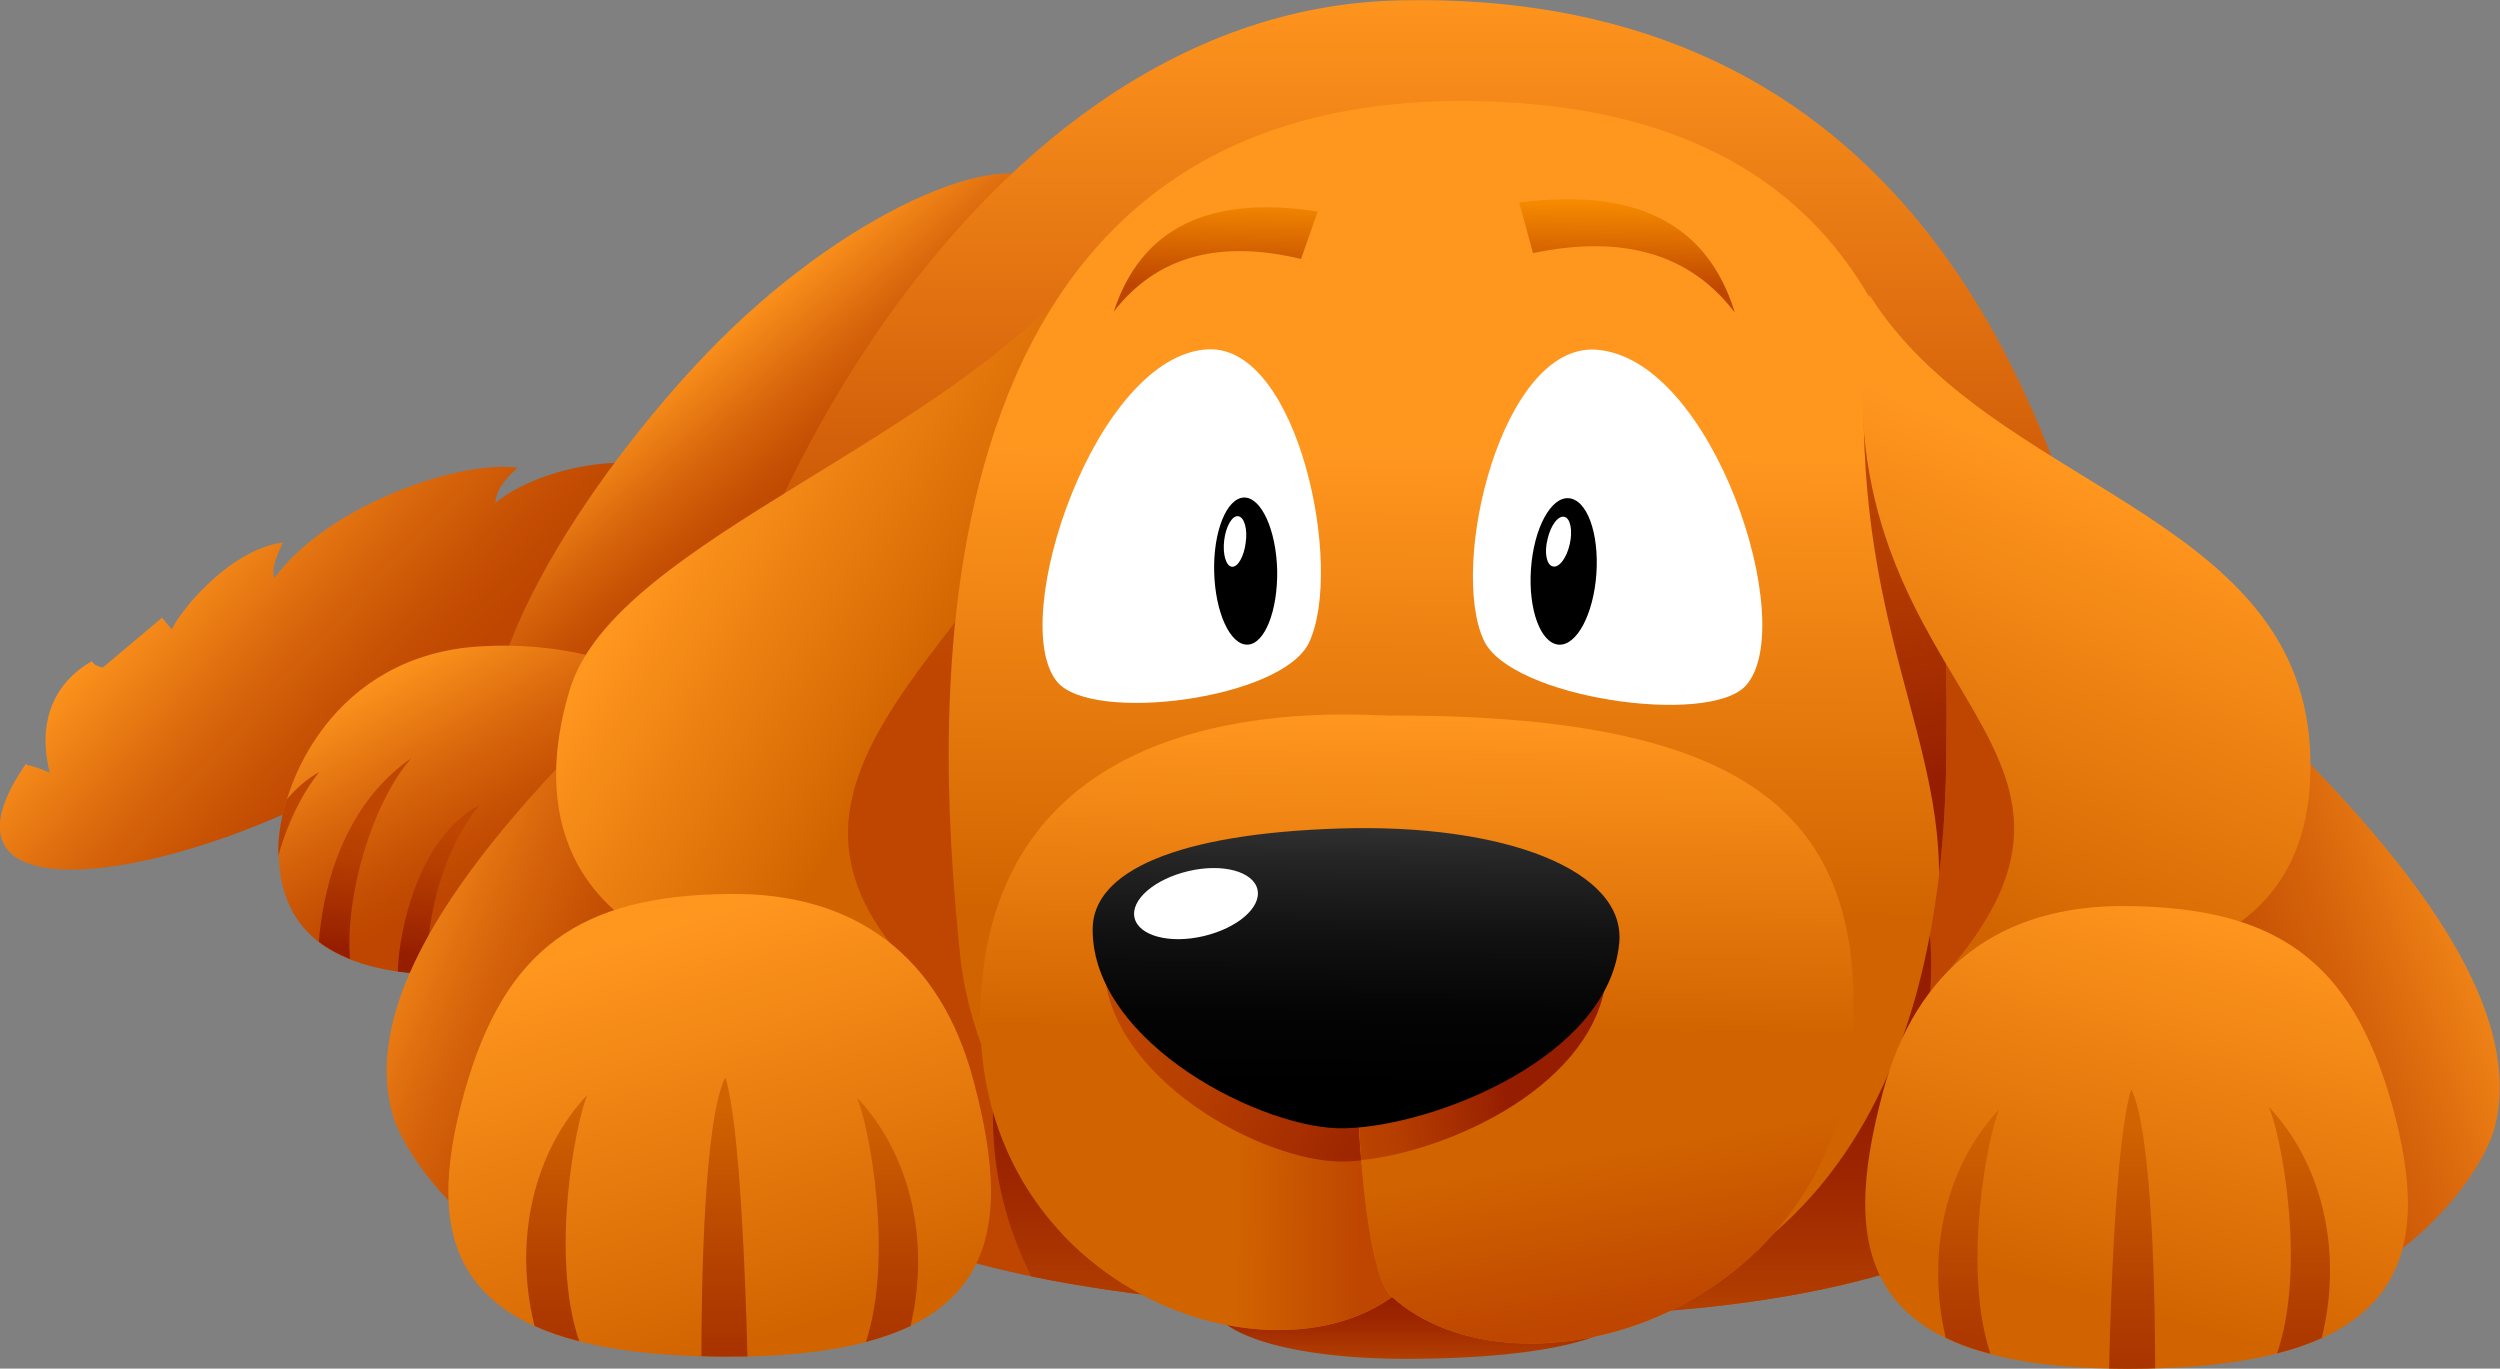 <svg id="dog" xmlns="http://www.w3.org/2000/svg" viewBox="0 0 722.1 395.3">
  <rect x="0" y="0" width="722.1" height="395.3" fill="#808080" stroke="none"/>
  <linearGradient id="dog_act_couch_1" gradientUnits="userSpaceOnUse" x1="61.58" y1="251.63" x2="122.95" y2="194.58" gradientTransform="matrix(1 0 0 -1 0 398)">
    <stop offset="0" stop-color="#FF961E"/>
    <stop offset=".07" stop-color="#F98F1B"/>
    <stop offset=".48" stop-color="#D9670C"/>
    <stop offset=".8" stop-color="#C54F03"/>
    <stop offset="1" stop-color="#BE4600"/>
  </linearGradient>
  <path fill="url(#dog_act_couch_1)" d="M263.2 191.5c-1.9-8.7-.7-13.6-17.8-28.6s-37.3-11.1-49.9-10.2c14.6-4.9 24.5-7.1 29.7-6.9-48-26.6-82.1-1.7-82.1-.3 0-4.4 3.9-8.1 6.4-10.4-15.9-2.4-54.4 10.4-70.2 31.8-1.2-2.4 1.2-7.5 2.4-10.2-14.5 1.9-28.6 18.1-32.1 25.1l-2.8-3.4c-1.1 1-4.6 3.9-17.1 14.4-2.2-.2-3.2-1.8-3.2-1.8-10.7 6.1-15.9 17.3-12.1 32.2-7.2-3.1-5.8-1.5-6.9-2.6C-20.4 261 34.3 257 85 233.8c42.6-19.5 89.8-28.6 129.1 2.6 38.2-25.4 42.7-32.9 49.1-44.9z"/>
  <linearGradient id="dog_act_couch_2" gradientUnits="userSpaceOnUse" x1="193.62" y1="292.77" x2="228.2" y2="252.14" gradientTransform="matrix(1 0 0 -1 0 398)">
    <stop offset="0" stop-color="#FF961E"/>
    <stop offset=".07" stop-color="#F98F1B"/>
    <stop offset=".48" stop-color="#D9670C"/>
    <stop offset=".8" stop-color="#C54F03"/>
    <stop offset="1" stop-color="#BE4600"/>
  </linearGradient>
  <path fill="url(#dog_act_couch_2)" d="M204.5 101.7c-33.9 35.2-75.6 97.1-59.3 126.2 16.2 29.1 118.7-48.3 142.7-87.7 24-39.5 27.9-73.7 15-86.4-12.8-12.7-60.2 8.2-98.4 47.9z"/>
  <linearGradient id="dog_act_couch_3" gradientUnits="userSpaceOnUse" x1="118.56" y1="210.18" x2="151.98" y2="152.56" gradientTransform="matrix(1 0 0 -1 0 398)">
    <stop offset="0" stop-color="#FF961E"/>
    <stop offset=".07" stop-color="#F98F1B"/>
    <stop offset=".48" stop-color="#D9670C"/>
    <stop offset=".8" stop-color="#C54F03"/>
    <stop offset="1" stop-color="#BE4600"/>
  </linearGradient>
  <path fill="url(#dog_act_couch_3)" d="M138.7 186.7c-42.2 2.5-57.9 39.4-58.2 57.9-.9 43.2 50.1 36.6 68.6 37.2 18.5.5 72.8-6.8 72.6-36.5-.4-39.7-40.8-61.2-83-58.6z"/>
  <linearGradient id="dog_act_couch_4" gradientUnits="userSpaceOnUse" x1="716.86" y1="167.76" x2="621.78" y2="132.33" gradientTransform="matrix(1 0 0 -1 0 398)">
    <stop offset="0" stop-color="#FF961E"/>
    <stop offset=".07" stop-color="#F98F1B"/>
    <stop offset=".48" stop-color="#D9670C"/>
    <stop offset=".8" stop-color="#C54F03"/>
    <stop offset="1" stop-color="#BE4600"/>
  </linearGradient>
  <path fill="url(#dog_act_couch_4)" d="M577.2 225.9c20.2 15.6 31.5 26.4 33.9 32.5s-4.5 21.1-20.6 45.5c12.3 24.2 37.7 47.5 76.2 70 29.1-6.7 50.5-34.9 53.9-48.4 12.6-49.4-61.1-116.8-129.8-173.8l-13.6 74.2z"/>
  <linearGradient id="dog_act_couch_5" gradientUnits="userSpaceOnUse" x1="106.29" y1="160.9" x2="102.54" y2="124.02" gradientTransform="matrix(1 0 0 -1 0 398)">
    <stop offset="0" stop-color="#BE4600"/>
    <stop offset=".33" stop-color="#B53D00"/>
    <stop offset=".87" stop-color="#9D2500"/>
    <stop offset="1" stop-color="#961E00"/>
  </linearGradient>
  <path fill="url(#dog_act_couch_5)" d="M118.8 219c-21.1 14.7-25.7 40.3-26.7 53 2.7 2.1 5.8 3.7 9 5-1.5-18.6 6.6-45.4 17.7-58z"/>
  <linearGradient id="dog_act_couch_6" gradientUnits="userSpaceOnUse" x1="128.33" y1="158.66" x2="124.58" y2="121.78" gradientTransform="matrix(1 0 0 -1 0 398)">
    <stop offset="0" stop-color="#BE4600"/>
    <stop offset=".33" stop-color="#B53D00"/>
    <stop offset=".87" stop-color="#9D2500"/>
    <stop offset="1" stop-color="#961E00"/>
  </linearGradient>
  <path fill="url(#dog_act_couch_6)" d="M138.4 232.6c-17.6 9.5-23.2 36.1-23.5 48 2.8.4 5.7.7 8.5.9-.6-17.8 5.4-37.1 15-48.9z"/>
  <linearGradient id="dog_act_couch_7" gradientUnits="userSpaceOnUse" x1="86.11" y1="162.95" x2="82.37" y2="126.07" gradientTransform="matrix(1 0 0 -1 0 398)">
    <stop offset="0" stop-color="#BE4600"/>
    <stop offset=".33" stop-color="#B53D00"/>
    <stop offset=".87" stop-color="#9D2500"/>
    <stop offset="1" stop-color="#961E00"/>
  </linearGradient>
  <path fill="url(#dog_act_couch_7)" d="M82.8 230.9c-1.5 5-2.3 9.7-2.4 13.6v2.6c2.6-9.2 6.7-17.7 11.8-24.1-3.6 2-6.7 4.8-9.4 7.9z"/>
  <linearGradient id="dog_act_couch_8" gradientUnits="userSpaceOnUse" x1="121.43" y1="175.47" x2="193.17" y2="144.35" gradientTransform="matrix(1 0 0 -1 0 398)">
    <stop offset="0" stop-color="#FF961E"/>
    <stop offset=".07" stop-color="#F98F1B"/>
    <stop offset=".48" stop-color="#D9670C"/>
    <stop offset=".8" stop-color="#C54F03"/>
    <stop offset="1" stop-color="#BE4600"/>
  </linearGradient>
  <path fill="url(#dog_act_couch_8)" d="M256.5 221.3c-20.2 15.6-31.5 26.4-33.9 32.5-2.4 6.1 4.5 21.1 20.6 45.5-12.3 24.2-37.7 47.5-76.2 70-29.1-6.7-50.5-34.9-53.9-48.4-12.6-49.4 61.1-116.8 129.8-173.8l13.6 74.2z"/>
  <linearGradient id="dog_act_couch_9" gradientUnits="userSpaceOnUse" x1="410.87" y1="402.17" x2="410.87" y2="204.46" gradientTransform="matrix(1 0 0 -1 0 398)">
    <stop offset="0" stop-color="#FF961E"/>
    <stop offset="1" stop-color="#BE4600"/>
  </linearGradient>
  <path fill="url(#dog_act_couch_9)" d="M198 251c2.6 89 33.7 122.7 213.5 128.8 255.8 8.6 217-108.9 198.8-188.4C592.8 114.9 551-3 404.3.1 275.3 2.8 195.8 174.9 198 251z"/>
  <linearGradient id="dog_act_couch_10" gradientUnits="userSpaceOnUse" x1="422.3" y1="-23.31" x2="422.3" y2="78.72" gradientTransform="matrix(1 0 0 -1 0 398)">
    <stop offset="0" stop-color="#D26400"/>
    <stop offset=".42" stop-color="#B33F00"/>
    <stop offset=".78" stop-color="#9E2700"/>
    <stop offset="1" stop-color="#961E00"/>
  </linearGradient>
  <path fill="url(#dog_act_couch_10)" d="M423.9 206.4c-75.7 1.2-137.1 52.1-137.1 116.4 0 16.3 4 31.8 11.1 45.9 29 6 66.1 9.5 113.6 11.1 62.9 2.1 107.9-3.4 139.8-14.1-23.7-33.7 82.9-162.8-127.4-159.3z"/>
  <linearGradient id="dog_act_couch_11" gradientUnits="userSpaceOnUse" x1="201.04" y1="260.18" x2="269.31" y2="211.99" gradientTransform="matrix(1 0 -.103 -1 28.34 398)">
    <stop offset="0" stop-color="#FF961E"/>
    <stop offset="1" stop-color="#D26400"/>
  </linearGradient>
  <path fill="url(#dog_act_couch_11)" d="M164.6 199.1c-17.1 56.3 22 90.1 99.1 80.9-67.4-70 69.6-112.4 54.5-208.3-40.6 55.1-140.3 83.7-153.6 127.4z"/>
  <linearGradient id="dog_act_couch_12" gradientUnits="userSpaceOnUse" x1="425.63" y1="272.38" x2="425.63" y2="139.91" gradientTransform="matrix(1 .011 .011 -1 -9.59 399.008)">
    <stop offset="0" stop-color="#FF961E"/>
    <stop offset="1" stop-color="#D26400"/>
  </linearGradient>
  <path fill="url(#dog_act_couch_12)" d="M392 388.4c130.1 7.4 169.6-72 170.2-171.9.5-70.3 1.2-184.4-135.3-187.3-176.6-3.7-153.7 201.9-149.8 244.6 6.1 67.5 75.1 112.3 114.9 114.6z"/>
  <linearGradient id="dog_act_couch_13" gradientUnits="userSpaceOnUse" x1="547.13" y1="266.17" x2="561.45" y2="172.22" gradientTransform="matrix(1 0 0 -1 0 398)">
    <stop offset="0" stop-color="#BE4600"/>
    <stop offset=".33" stop-color="#B53D00"/>
    <stop offset=".87" stop-color="#9D2500"/>
    <stop offset="1" stop-color="#961E00"/>
  </linearGradient>
  <path fill="url(#dog_act_couch_13)" d="M560.1 252.5c1.4-11.6 2-23.6 2.1-36 .3-38.9.6-91.1-22.2-130.6-8.9 86.2 19.9 120.5 20.1 166.6z"/>
  <linearGradient id="dog_act_couch_14" gradientUnits="userSpaceOnUse" x1="409.79" y1="-7.74" x2="409.79" y2="23.09" gradientTransform="matrix(1 0 0 -1 0 398)">
    <stop offset="0" stop-color="#D26400"/>
    <stop offset=".42" stop-color="#B33F00"/>
    <stop offset=".78" stop-color="#9E2700"/>
    <stop offset="1" stop-color="#961E00"/>
  </linearGradient>
  <path fill="url(#dog_act_couch_14)" d="M407.2 392.5c83-.3 82.9-27.2-.6-29.4-78.7-2-71.7 29.6.6 29.4z"/>
  <linearGradient id="dog_act_couch_15" gradientUnits="userSpaceOnUse" x1="371.86" y1="196.37" x2="371.86" y2="105.87" gradientTransform="matrix(1 .011 .011 -1 -9.59 399.008)">
    <stop offset="0" stop-color="#FF961E"/>
    <stop offset="1" stop-color="#D26400"/>
  </linearGradient>
  <path fill="url(#dog_act_couch_15)" d="M413.4 362.7c8.8-14 16-32.4 24.1-53.7 8.2-21.3 19.1-99.7-39-102.4-51.9-2.4-111.6 12.6-115.2 81.7-4.8 90.5 101 120.7 130.1 74.4z"/>
  <linearGradient id="dog_act_couch_16" gradientUnits="userSpaceOnUse" x1="365.01" y1="73.38" x2="402.14" y2="73.38" gradientTransform="matrix(1 .011 .011 -1 -9.59 399.008)">
    <stop offset="0" stop-color="#D26400"/>
    <stop offset="1" stop-color="#BE4600"/>
  </linearGradient>
  <path fill="url(#dog_act_couch_16)" d="M413.4 362.7c6.4-10.2 11.9-22.6 17.6-36.8L398.9 276c-24.8 35.4-66.8 54.9-92.8 79.6 31.7 34.6 87.4 38.7 107.3 7.1z"/>
  <linearGradient id="dog_act_couch_17" gradientUnits="userSpaceOnUse" x1="351.54" y1="140.99" x2="430.43" y2="100.96" gradientTransform="matrix(1 .011 .011 -1 -9.59 399.008)">
    <stop offset="0" stop-color="#BE4600"/>
    <stop offset=".33" stop-color="#B53D00"/>
    <stop offset=".87" stop-color="#9D2500"/>
    <stop offset="1" stop-color="#961E00"/>
  </linearGradient>
  <path fill="url(#dog_act_couch_17)" d="M318.9 278c-.1 33.1 46.3 58.1 69.5 57.5 26-.7 72.6-20.7 75.7-53.5 2-20.9-29.3-34.6-77.3-33.1-46.9 1.5-67.8 12.3-67.9 29.1z"/>
  <linearGradient id="dog_act_couch_18" gradientUnits="userSpaceOnUse" x1="471.78" y1="196.36" x2="471.78" y2="105.87" gradientTransform="matrix(1 .011 .011 -1 -9.59 399.008)">
    <stop offset="0" stop-color="#FF961E"/>
    <stop offset="1" stop-color="#D26400"/>
  </linearGradient>
  <path fill="url(#dog_act_couch_18)" d="M535.2 298.4c3.1-62.6-29-92.6-136.9-91.7-10.4 43.9-8.6 156.6 3.5 167.7 36.2 32.9 129.4 6 133.4-76z"/>
  <linearGradient id="dog_act_couch_19" gradientUnits="userSpaceOnUse" x1="473.02" y1="72.94" x2="481.7" y2="24.32" gradientTransform="matrix(1 .011 .011 -1 -9.59 399.008)">
    <stop offset="0" stop-color="#D26400"/>
    <stop offset="1" stop-color="#BE4600"/>
  </linearGradient>
  <path fill="url(#dog_act_couch_19)" d="M391.6 295.9c.3 37.8 3.9 72.6 10.3 78.5 33.9 30.9 118.5 9 131.7-62-39.6 17.7-131.7 4.4-142-16.5z"/>
  <linearGradient id="dog_act_couch_20" gradientUnits="userSpaceOnUse" x1="390.7" y1="109.53" x2="437.68" y2="118.23" gradientTransform="matrix(1 .011 .011 -1 -9.59 399.008)">
    <stop offset="0" stop-color="#BE4600"/>
    <stop offset=".33" stop-color="#B53D00"/>
    <stop offset=".87" stop-color="#9D2500"/>
    <stop offset="1" stop-color="#961E00"/>
  </linearGradient>
  <path fill="url(#dog_act_couch_20)" d="M392.9 248.8c-1.9 28.2-1.7 61.2.3 86.3 26.5-2.8 68-22.3 70.8-53.2 1.9-20-26.6-33.3-71.1-33.1z"/>
  <linearGradient id="dog_act_couch_21" gradientUnits="userSpaceOnUse" x1="399.81" y1="165.88" x2="399.81" y2="89.33" gradientTransform="matrix(1 .011 .011 -1 -9.59 399.008)">
    <stop offset="0" stop-color="#323232"/>
    <stop offset=".14" stop-color="#252525"/>
    <stop offset=".43" stop-color="#111"/>
    <stop offset=".72" stop-color="#040404"/>
    <stop offset="1"/>
  </linearGradient>
  <path fill="url(#dog_act_couch_21)" d="M315.6 268.4c-.1 33.1 49.8 58.2 72.9 57.5 26-.7 76.1-20.6 79.2-53.5 2-20.9-32.8-34.6-80.8-33.1-46.9 1.5-71.3 12.3-71.3 29.1z"/>
  <linearGradient id="dog_act_couch_22" gradientUnits="userSpaceOnUse" x1="475.86" y1="350.09" x2="475.86" y2="320.51" gradientTransform="matrix(1 .011 .011 -1 -9.59 399.008)">
    <stop offset="0" stop-color="#FF9600"/>
    <stop offset="1" stop-color="#BE4600"/>
  </linearGradient>
  <path fill="url(#dog_act_couch_22)" d="M442.8 73.1c26-5.4 45.4.2 58.3 17.2-7.9-25.7-28.6-36.2-62.3-31.8l4 14.6z"/>
  <linearGradient id="dog_act_couch_23" gradientUnits="userSpaceOnUse" x1="357.08" y1="350.09" x2="357.08" y2="320.5" gradientTransform="matrix(1 .011 .011 -1 -9.59 399.008)">
    <stop offset="0" stop-color="#FF9600"/>
    <stop offset="1" stop-color="#BE4600"/>
  </linearGradient>
  <path fill="url(#dog_act_couch_23)" d="M375.8 74.8l4.8-13.7c-31.4-4.9-51 4.8-58.9 28.9C334 74.1 352 69.1 375.8 74.8z"/>
  <path fill="#FFF" d="M428.6 185c-10.2-21.9 5.2-85.7 32.3-84 33.9 2.1 59.1 79.9 43.3 97.1-10.9 11.7-67.8 3.5-75.6-13.1z"/>
  <path d="M461.1 165.7c-.8 11.7-5.7 20.9-10.9 20.5-5.2-.4-8.8-10.1-8-21.8s5.7-20.9 10.9-20.5c5.3.4 8.8 10.1 8 21.8z"/>
  <path fill="#FFF" d="M453.4 157.2c-.9 4-3.1 6.9-4.9 6.4-1.8-.4-2.5-4-1.5-7.9.9-4 3.1-6.9 4.9-6.4 1.7.4 2.4 4 1.5 7.9zm-75.3 28.4c10.2-21.6-3.1-85.8-29.1-84.7-32.5 1.4-58.4 78.5-43.6 96.1 10.2 12 64.9 5 72.7-11.4z"/>
  <path d="M350.7 165.2c.3 11.7 4.6 21.1 9.6 21s8.8-9.8 8.6-21.5c-.3-11.7-4.6-21.1-9.6-21-5 .2-8.9 9.8-8.6 21.5z"/>
  <path fill="#FFF" d="M359.8 156.8c-.5 4-2.3 7.1-4 6.9-1.7-.2-2.7-3.7-2.2-7.7s2.3-7.1 4-6.9c1.8.2 2.8 3.7 2.2 7.7zm3.4 100.1c1.2 5.2-5.8 11.2-15.6 13.5-9.8 2.3-18.7-.1-19.9-5.3-1.2-5.2 5.8-11.2 15.6-13.5 9.8-2.3 18.7.1 19.9 5.3z"/>
  <linearGradient id="dog_act_couch_24" gradientUnits="userSpaceOnUse" x1="611.65" y1="255.93" x2="559.11" y2="134.09" gradientTransform="matrix(1 0 0 -1 0 398)">
    <stop offset="0" stop-color="#FF961E"/>
    <stop offset="1" stop-color="#D26400"/>
  </linearGradient>
  <path fill="url(#dog_act_couch_24)" d="M540 85.2c-18.1 116 84.5 126.3 20.5 197.8 39.2-1.7 110.6 2.9 106.7-67.1-4-68.2-92.3-75-127.2-130.7z"/>
  <linearGradient id="dog_act_couch_25" gradientUnits="userSpaceOnUse" x1="640.81" y1="136.06" x2="607.97" y2="21.97" gradientTransform="matrix(1 0 0 -1 0 398)">
    <stop offset="0" stop-color="#FF961E"/>
    <stop offset="1" stop-color="#D26400"/>
  </linearGradient>
  <path fill="url(#dog_act_couch_25)" d="M543.9 315.3c-12.4 46.4-7.8 81.6 76.1 80 75.1-1.4 83.1-32.6 70.8-76.6-11.7-41.5-33.6-56.5-76.2-57-36.9-.5-61.2 18.1-70.7 53.6z"/>
  <linearGradient id="dog_act_couch_26" gradientUnits="userSpaceOnUse" x1="568.65" y1="74.09" x2="568.65" y2="-48.07" gradientTransform="matrix(1 0 0 -1 0 398)">
    <stop offset="0" stop-color="#D26400"/>
    <stop offset=".42" stop-color="#B33F00"/>
    <stop offset=".78" stop-color="#9E2700"/>
    <stop offset="1" stop-color="#961E00"/>
  </linearGradient>
  <path fill="url(#dog_act_couch_26)" d="M562 386.4c3.7 1.8 8 3.4 12.9 4.6-8.2-24.9-.8-63.1 2.6-70.6-15.1 15.9-21.4 40.9-15.5 66z"/>
  <linearGradient id="dog_act_couch_27" gradientUnits="userSpaceOnUse" x1="664.15" y1="74.09" x2="664.15" y2="-48.07" gradientTransform="matrix(1 0 0 -1 0 398)">
    <stop offset="0" stop-color="#D26400"/>
    <stop offset=".42" stop-color="#B33F00"/>
    <stop offset=".78" stop-color="#9E2700"/>
    <stop offset="1" stop-color="#961E00"/>
  </linearGradient>
  <path fill="url(#dog_act_couch_27)" d="M655.3 319.7c3.5 7.5 11 46.3 2.4 71.2 4.8-1.2 9.1-2.7 12.9-4.4 6.3-25.4-.1-50.8-15.3-66.8z"/>
  <linearGradient id="dog_act_couch_28" gradientUnits="userSpaceOnUse" x1="615.85" y1="74.09" x2="615.85" y2="-48.07" gradientTransform="matrix(1 0 0 -1 0 398)">
    <stop offset="0" stop-color="#D26400"/>
    <stop offset=".42" stop-color="#B33F00"/>
    <stop offset=".78" stop-color="#9E2700"/>
    <stop offset="1" stop-color="#961E00"/>
  </linearGradient>
  <path fill="url(#dog_act_couch_28)" d="M609.2 395.3c3.5.1 7 .1 10.8 0 .9 0 1.7-.1 2.5-.1 0-19.7-.8-68.4-6.9-80.5-4.4 13.3-6 60.9-6.4 80.6z"/>
  <linearGradient id="dog_act_couch_29" gradientUnits="userSpaceOnUse" x1="186.41" y1="128.31" x2="221.85" y2="11.62" gradientTransform="matrix(1 0 0 -1 0 398)">
    <stop offset="0" stop-color="#FF961E"/>
    <stop offset="1" stop-color="#D26400"/>
  </linearGradient>
  <path fill="url(#dog_act_couch_29)" d="M281.1 311.8c12.4 46.4 7.8 81.6-76.1 80-75.1-1.4-83.1-32.6-70.8-76.6 11.7-41.5 33.6-56.5 76.2-57 36.9-.5 61.2 18.2 70.7 53.6z"/>
  <linearGradient id="dog_act_couch_30" gradientUnits="userSpaceOnUse" x1="256.35" y1="79.85" x2="256.35" y2="-41.16" gradientTransform="matrix(1 0 0 -1 0 398)">
    <stop offset="0" stop-color="#D26400"/>
    <stop offset=".42" stop-color="#B33F00"/>
    <stop offset=".78" stop-color="#9E2700"/>
    <stop offset="1" stop-color="#961E00"/>
  </linearGradient>
  <path fill="url(#dog_act_couch_30)" d="M247.5 317c3.4 7.5 10.8 45.7 2.6 70.6 4.9-1.3 9.1-2.8 12.9-4.6 5.9-25.1-.4-50.1-15.5-66z"/>
  <linearGradient id="dog_act_couch_31" gradientUnits="userSpaceOnUse" x1="160.85" y1="79.85" x2="160.85" y2="-41.16" gradientTransform="matrix(1 0 0 -1 0 398)">
    <stop offset="0" stop-color="#D26400"/>
    <stop offset=".42" stop-color="#B33F00"/>
    <stop offset=".78" stop-color="#9E2700"/>
    <stop offset="1" stop-color="#961E00"/>
  </linearGradient>
  <path fill="url(#dog_act_couch_31)" d="M154.4 383c3.8 1.7 8.1 3.2 12.9 4.4-8.5-24.9-1-63.7 2.4-71.2-15.2 16-21.6 41.4-15.3 66.8z"/>
  <linearGradient id="dog_act_couch_32" gradientUnits="userSpaceOnUse" x1="209.25" y1="79.85" x2="209.25" y2="-41.16" gradientTransform="matrix(1 0 0 -1 0 398)">
    <stop offset="0" stop-color="#D26400"/>
    <stop offset=".42" stop-color="#B33F00"/>
    <stop offset=".78" stop-color="#9E2700"/>
    <stop offset="1" stop-color="#961E00"/>
  </linearGradient>
  <path fill="url(#dog_act_couch_32)" d="M209.5 311.2c-6.2 12.1-6.9 60.8-6.9 80.5.8 0 1.6.1 2.5.1 3.8.1 7.3 0 10.8 0-.5-19.6-2.1-67.3-6.4-80.6z"/>
</svg>